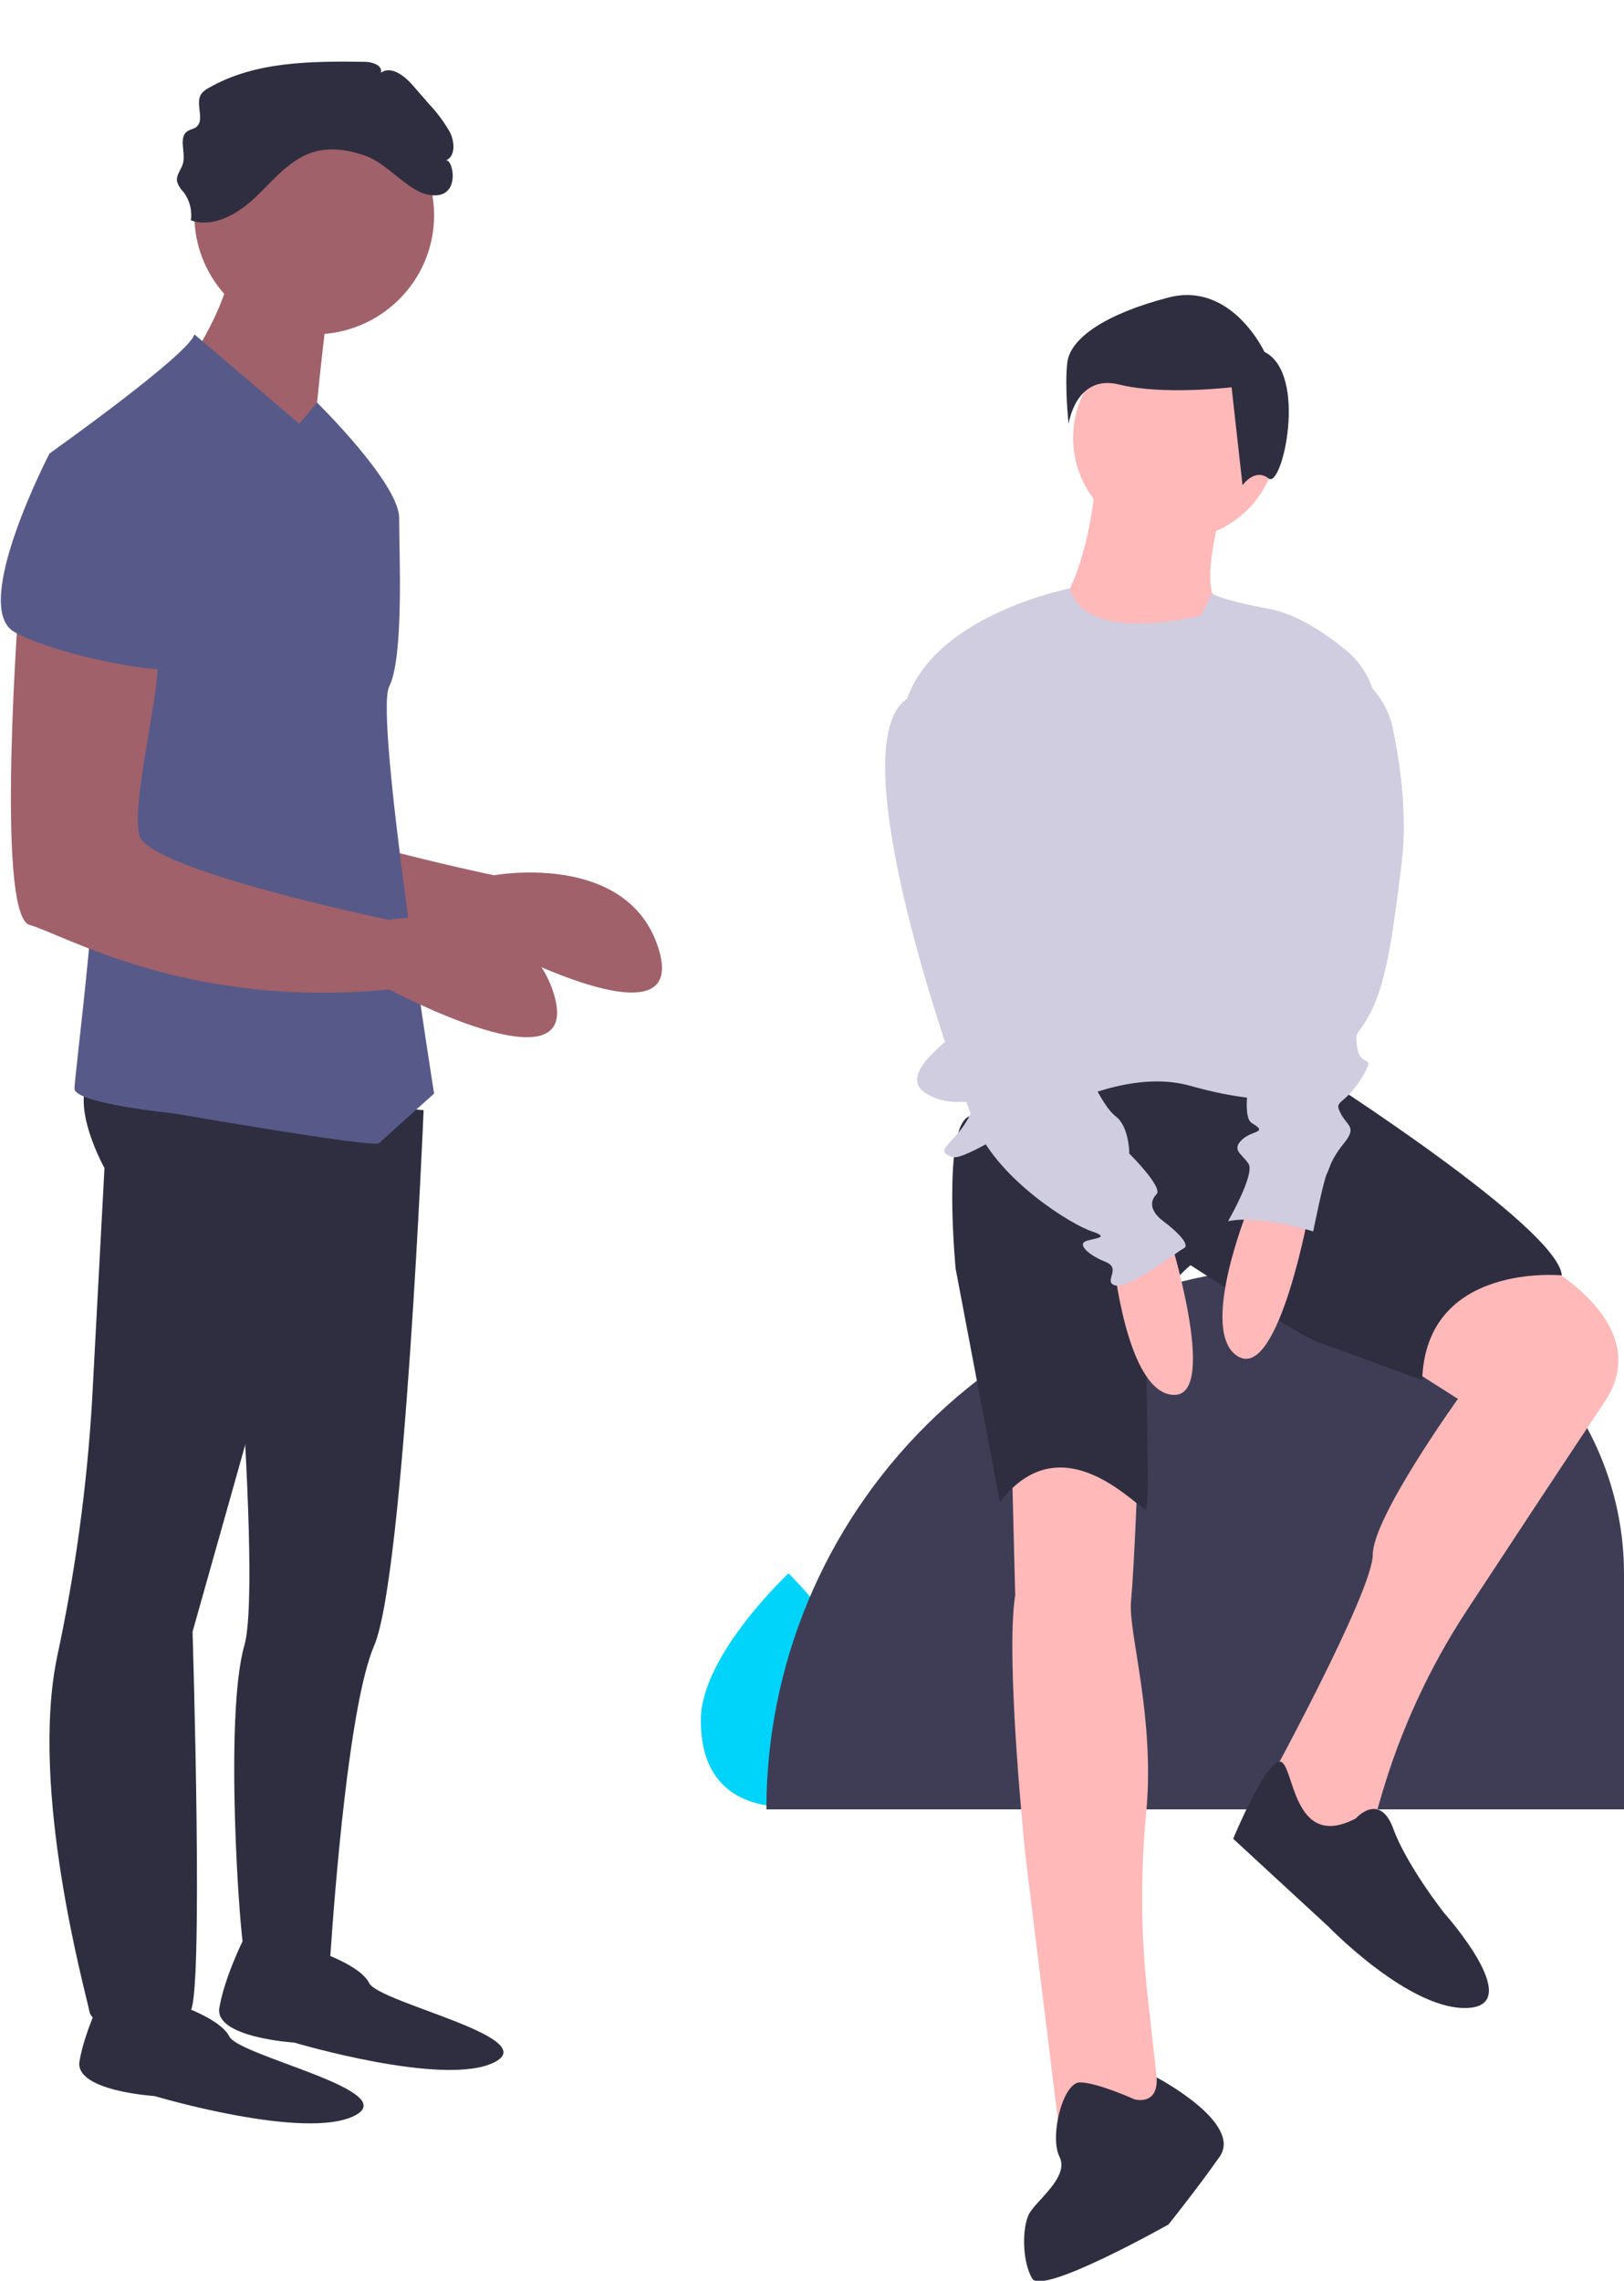 <?xml version="1.0" encoding="UTF-8"?> <svg xmlns="http://www.w3.org/2000/svg" width="94" height="132" viewBox="0 0 94 132" fill="none"><g clip-path="url(#clip0)"><path d="M40.567 99.495C40.531 103.229 42.752 104.555 45.508 104.581C45.572 104.582 45.636 104.582 45.7 104.581C45.827 104.579 45.954 104.575 46.079 104.567C48.568 104.416 50.514 103.065 50.549 99.592C50.584 95.998 46.005 91.418 45.661 91.079L45.661 91.078C45.648 91.066 45.641 91.059 45.641 91.059C45.641 91.059 40.604 95.761 40.567 99.495Z" fill="#00D4FA"></path><path d="M76.045 73.24H76.045C67.641 73.24 59.582 76.557 53.64 82.46C47.698 88.363 44.36 96.37 44.36 104.719V104.719H94V91.078C94 86.347 92.108 81.81 88.741 78.465C85.374 75.119 80.807 73.24 76.045 73.24Z" fill="#3F3D56"></path><path d="M7.204 31.701C7.204 31.701 5.759 50.369 7.782 50.943C9.806 51.518 17.033 55.826 28.597 54.677C28.597 54.677 39.871 60.708 38.137 54.964C36.402 49.22 28.597 50.656 28.597 50.656C28.597 50.656 14.721 47.784 14.142 45.774C13.564 43.763 15.877 35.434 15.01 35.147C14.142 34.86 7.204 31.701 7.204 31.701Z" fill="#A0616A"></path><path d="M24.52 64.249C24.52 64.249 23.392 91.219 21.658 95.24C20.213 98.589 19.37 109.511 19.129 113.066C19.08 113.779 19.056 114.195 19.056 114.195C19.056 114.195 14.431 114.195 14.142 113.047C13.853 111.898 12.985 99.261 14.142 95.24C15.298 91.219 12.667 63.388 12.667 63.388L24.52 64.249Z" fill="#2F2E41"></path><path d="M17.9 112.759C17.9 112.759 20.791 113.621 21.369 114.77C21.947 115.919 31.487 117.929 28.596 119.365C25.706 120.801 17.033 118.216 17.033 118.216C17.033 118.216 12.407 117.929 12.696 116.206C12.986 114.483 14.038 112.359 14.038 112.359L17.9 112.759Z" fill="#2F2E41"></path><path d="M9.804 115.851C9.804 115.851 12.695 116.713 13.273 117.862C13.852 119.011 23.392 121.021 20.501 122.457C17.61 123.893 8.937 121.308 8.937 121.308C8.937 121.308 4.312 121.021 4.601 119.298C4.89 117.575 5.943 115.451 5.943 115.451L9.804 115.851Z" fill="#2F2E41"></path><path d="M21.947 63.581L17.9 70.473L11.145 94.439C11.145 94.439 11.829 116.426 10.962 116.426C10.095 116.426 5.469 117.862 5.18 116.426C4.936 115.213 1.698 103.593 3.312 95.859C4.362 90.971 5.037 86.01 5.332 81.021L6.047 67.601C6.047 67.601 3.156 62.432 6.336 61.57C9.516 60.708 21.947 63.581 21.947 63.581Z" fill="#2F2E41"></path><path d="M18.189 19.351C14.357 19.351 11.251 16.265 11.251 12.458C11.251 8.651 14.357 5.565 18.189 5.565C22.021 5.565 25.127 8.651 25.127 12.458C25.127 16.265 22.021 19.351 18.189 19.351Z" fill="#A0616A"></path><path d="M19.057 17.053C19.057 17.053 17.9 26.244 18.189 26.818C18.479 27.393 11.251 20.5 11.251 20.5C11.251 20.5 13.853 16.479 13.275 14.469L19.057 17.053Z" fill="#A0616A"></path><path d="M2.867 26.244C2.867 26.244 10.961 20.5 11.251 19.351L17.322 24.521L18.353 23.301C18.353 23.301 23.103 27.967 23.103 29.978C23.103 31.988 23.392 38.019 22.525 39.742C21.658 41.466 25.127 63.293 25.127 63.293C25.127 63.293 22.236 65.878 21.947 66.165C21.658 66.453 10.094 64.442 10.094 64.442C10.094 64.442 4.312 63.868 4.312 63.006C4.312 62.144 6.047 49.22 5.469 45.774C4.891 42.327 2.867 26.244 2.867 26.244Z" fill="#575A89"></path><path d="M1.132 34.286C1.132 34.286 -0.314 52.954 1.71 53.528C3.734 54.103 10.961 58.411 22.525 57.262C22.525 57.262 33.799 63.293 32.065 57.549C30.33 51.805 22.525 53.241 22.525 53.241C22.525 53.241 8.648 50.369 8.07 48.359C7.492 46.348 9.805 38.019 8.937 37.732C8.07 37.445 1.132 34.286 1.132 34.286Z" fill="#A0616A"></path><path d="M21.152 9.015C20.204 8.68 19.158 8.507 18.191 8.785C16.822 9.179 15.874 10.371 14.852 11.357C13.83 12.342 12.396 13.216 11.05 12.752C11.131 12.173 10.978 11.585 10.624 11.117C10.448 10.942 10.318 10.728 10.246 10.492C10.188 10.122 10.501 9.804 10.595 9.442C10.759 8.808 10.309 7.94 10.862 7.585C11.008 7.491 11.193 7.47 11.336 7.371C11.895 6.982 11.274 6.016 11.644 5.446C11.755 5.299 11.899 5.179 12.064 5.098C14.747 3.542 18.027 3.538 21.133 3.577C21.565 3.583 22.167 3.796 22.045 4.208C22.632 3.79 23.401 4.377 23.874 4.92L24.842 6.03C25.297 6.513 25.694 7.047 26.025 7.62C26.321 8.182 26.387 9.046 25.798 9.291C26.235 9.109 26.766 11.685 24.749 11.261C23.576 11.015 22.427 9.466 21.152 9.015Z" fill="#2F2E41"></path><path d="M7.492 26.818L2.866 26.244C2.866 26.244 -1.759 35.147 0.843 36.583C3.445 38.019 10.094 39.168 10.094 38.594C10.094 38.019 7.492 26.818 7.492 26.818Z" fill="#575A89"></path><path d="M70.887 28.772C70.887 28.772 69.507 33.276 70.295 34.647C71.084 36.018 68.915 38.955 65.367 37.584C61.819 36.214 61.622 34.647 61.622 34.647C61.622 34.647 63.002 32.493 63.396 27.989L70.887 28.772Z" fill="#FFB9B9"></path><path d="M88.921 72.932C88.921 72.932 96.018 76.457 92.864 81.157C91.031 83.889 87.532 89.201 84.924 93.171C82.741 96.493 81.067 100.119 79.957 103.93L79.46 105.636L77.489 107.986L73.349 103.286C73.349 103.286 79.46 92.123 79.46 89.969C79.46 87.815 84.388 80.961 84.388 80.961L79.46 77.828C79.46 77.828 84.979 71.561 88.921 72.932Z" fill="#FFB9B9"></path><path d="M65.859 85.073C65.859 85.073 65.661 90.557 65.464 92.711C65.302 94.488 66.883 99.464 66.335 105C66 108.581 66.04 112.188 66.454 115.761L67.238 122.869L61.325 123.456L59.354 107.398C59.354 107.398 58.171 96.04 58.762 92.319L58.565 84.486C58.565 84.486 62.902 82.919 65.859 85.073Z" fill="#FFB9B9"></path><path d="M76.405 62.259C76.405 62.259 90.203 71.071 90.4 73.813C90.4 73.813 82.516 73.03 82.319 79.884C82.319 79.884 77.588 78.121 76.405 77.73C75.222 77.338 68.915 73.226 68.915 73.226C68.915 73.226 66.352 75.184 66.352 78.317C66.352 81.45 66.549 86.934 66.352 87.325C66.155 87.717 61.621 82.038 57.876 86.934L55.313 73.421C55.313 73.421 54.525 65.197 56.102 64.609L67.141 60.497L76.405 62.259Z" fill="#2F2E41"></path><path d="M68.028 31.22C64.762 31.22 62.114 28.59 62.114 25.345C62.114 22.1 64.762 19.47 68.028 19.47C71.294 19.47 73.941 22.1 73.941 25.345C73.941 28.59 71.294 31.22 68.028 31.22Z" fill="#FFB9B9"></path><path d="M69.507 35.626C69.507 35.626 62.837 37.376 61.934 34.053C61.934 34.053 53.737 35.626 52.358 40.914C50.978 46.201 55.709 58.93 55.709 59.322C55.709 59.713 51.766 62.063 53.54 63.238C55.314 64.413 56.891 63.042 56.103 64.609C55.314 66.176 53.934 66.567 55.117 66.959C56.3 67.351 63.396 61.28 68.915 62.847C74.435 64.413 77.194 63.238 77.194 63.238L79.669 41.988C79.766 41.174 79.656 40.349 79.349 39.588C79.042 38.827 78.548 38.155 77.912 37.632C76.677 36.622 75.038 35.531 73.449 35.234C70.295 34.647 70.164 34.325 70.164 34.325L69.507 35.626Z" fill="#D0CDE1"></path><path d="M75.814 69.897C75.814 69.897 74.04 79.884 71.675 78.513C69.31 77.142 72.266 69.897 72.266 69.897H75.814Z" fill="#FFB9B9"></path><path d="M67.579 71.189C67.579 71.189 70.652 80.86 67.917 80.731C65.182 80.601 64.432 72.818 64.432 72.818L67.579 71.189Z" fill="#FFB9B9"></path><path d="M78.475 105.244C78.475 105.244 79.855 103.677 80.643 105.831C81.432 107.986 83.6 110.727 83.6 110.727C83.6 110.727 88.331 116.015 84.98 116.21C81.629 116.406 76.898 111.51 76.898 111.51L71.379 106.419C71.379 106.419 73.208 101.993 74.067 101.954C74.927 101.915 74.73 107.202 78.475 105.244Z" fill="#2F2E41"></path><path d="M65.662 121.498C65.662 121.498 67.051 121.901 66.948 120.231C66.948 120.231 71.97 122.869 70.59 124.827C69.21 126.785 67.633 128.744 67.633 128.744C67.633 128.744 60.34 132.856 59.749 131.877C59.157 130.898 59.157 128.939 59.552 128.156C59.946 127.373 61.917 126.002 61.326 124.827C60.734 123.652 61.523 120.519 62.508 120.519C63.494 120.519 65.662 121.498 65.662 121.498Z" fill="#2F2E41"></path><path d="M73.189 20.367C73.189 20.367 71.286 16.272 67.64 17.217C63.994 18.162 61.933 19.579 61.775 20.997C61.616 22.414 61.854 24.54 61.854 24.54C61.854 24.54 62.25 21.627 64.787 22.257C67.323 22.887 71.286 22.414 71.286 22.414L71.92 28.084C71.92 28.084 72.634 27.06 73.426 27.69C74.219 28.32 75.725 21.627 73.189 20.367Z" fill="#2F2E41"></path><path d="M55.708 40.718C55.708 40.718 60.438 53.447 60.044 55.013C59.65 56.58 60.044 56.776 60.635 57.167C61.227 57.559 62.804 61.672 62.804 61.672C62.804 61.672 63.789 64.022 64.578 64.609C65.366 65.197 65.366 66.763 65.366 66.763C65.366 66.763 67.337 68.722 66.943 69.113C66.549 69.505 66.549 70.092 67.337 70.68C68.126 71.267 68.914 72.051 68.52 72.246C68.126 72.442 65.366 74.596 64.578 74.401C63.789 74.205 64.972 73.421 63.986 73.03C63.001 72.638 62.41 72.051 62.804 71.855C63.198 71.659 64.381 71.659 63.198 71.267C62.015 70.876 57.876 68.33 56.496 65.197C55.116 62.063 48.505 43.106 52.501 40.443C52.501 40.443 54.13 38.368 55.708 40.718Z" fill="#D0CDE1"></path><path d="M77.587 38.564L77.667 38.597C78.412 38.905 79.069 39.389 79.583 40.007C80.097 40.625 80.452 41.358 80.616 42.143C81.046 44.189 81.47 47.15 81.135 49.922C80.544 54.818 80.15 56.972 79.361 58.538C78.573 60.105 78.376 59.517 78.573 60.692C78.77 61.867 79.755 60.888 78.77 62.455C77.784 64.022 77.193 63.63 77.587 64.413C77.981 65.197 78.573 65.197 77.784 66.176C76.996 67.155 76.996 67.546 76.799 67.938C76.602 68.33 76.01 71.267 76.01 71.267C76.01 71.267 72.856 70.288 71.082 70.68C71.082 70.68 72.659 67.938 72.265 67.351C71.871 66.763 71.279 66.567 71.871 65.98C72.462 65.392 73.448 65.588 72.462 65.001C71.476 64.413 73.251 58.343 73.251 58.343L77.587 38.564Z" fill="#D0CDE1"></path></g><defs><clipPath id="clip0"><rect width="94" height="132" fill="white" transform="matrix(-1 0 0 1 94 0)"></rect></clipPath></defs></svg> 